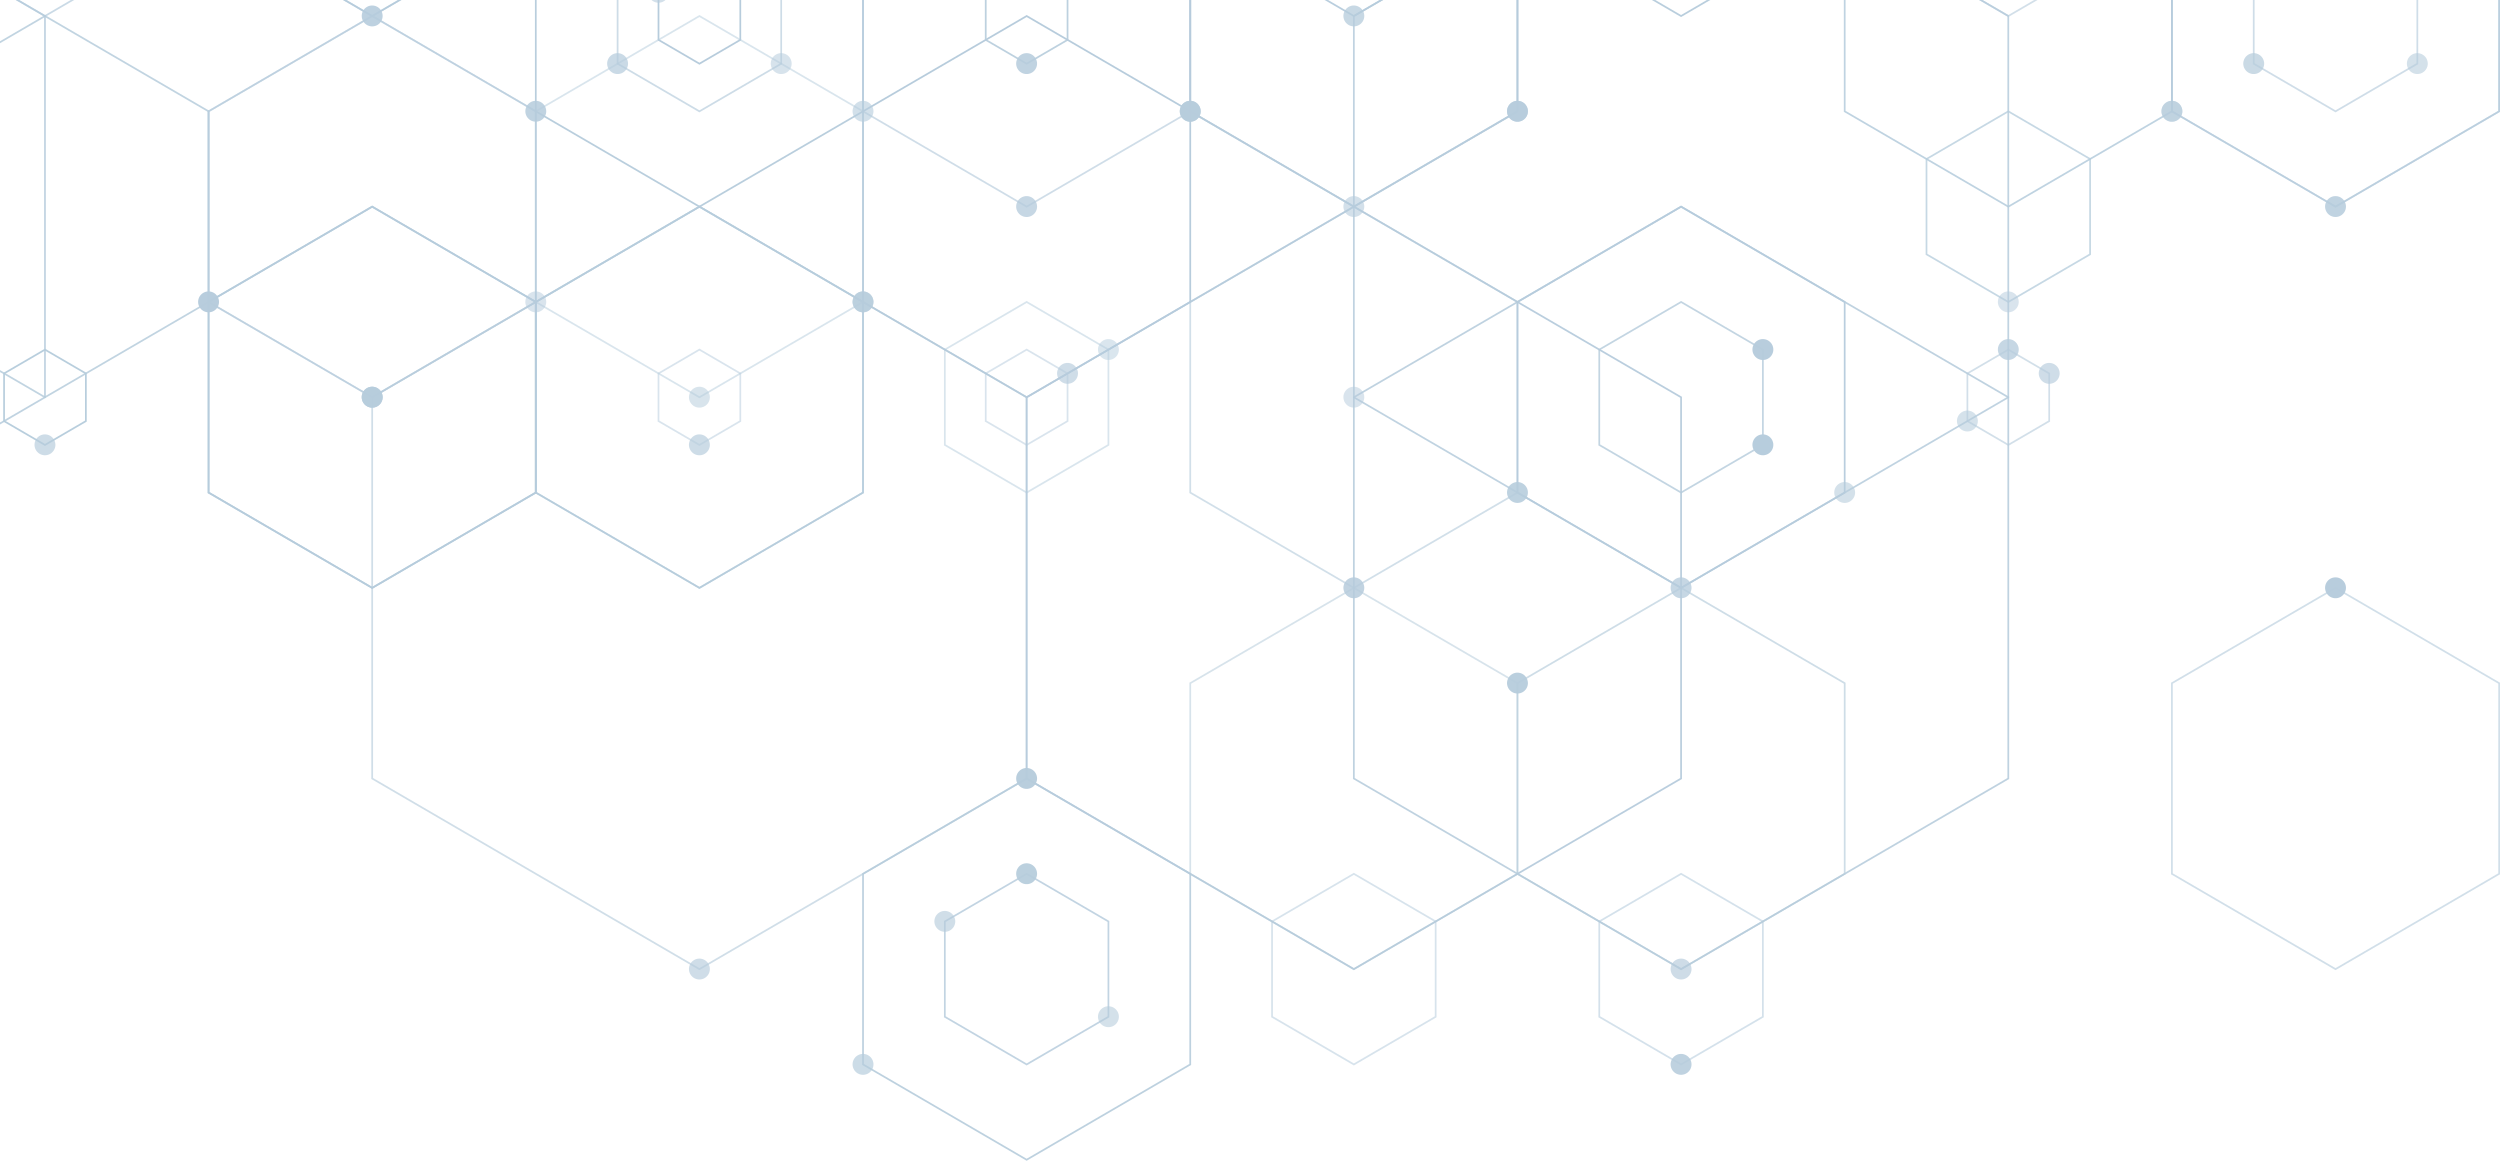 <svg xmlns="http://www.w3.org/2000/svg" id="Gruppe_992" data-name="Gruppe 992" width="1590.99" height="738.708" viewBox="0 0 1590.99 738.708"><g id="Gruppe_944" data-name="Gruppe 944"><path id="Pfad_1468" data-name="Pfad 1468" d="M12.207,0H9.985l18.08,10.523V252.5L0,268.848v1.3l28.895-16.835.268-.158V9.875Z" fill="#b6ccdc" opacity="0.852"></path></g><g id="Gruppe_945" data-name="Gruppe 945"><path id="Pfad_1469" data-name="Pfad 1469" d="M28.612,283.8,2.027,268.31V237.343L28.612,221.85,55.2,237.343V268.31ZM3.137,267.663l25.475,14.845L54.09,267.663V237.988L28.612,223.145,3.137,237.988Z" fill="#b6ccdc" opacity="0.967"></path></g><g id="Gruppe_946" data-name="Gruppe 946"><path id="Pfad_1470" data-name="Pfad 1470" d="M45.02,0,28.612,9.558,12.207,0H9.985L28.612,10.853,47.24,0Z" fill="#b6ccdc" opacity="0.716"></path></g><g id="Gruppe_947" data-name="Gruppe 947"><path id="Pfad_1471" data-name="Pfad 1471" d="M28.612,9.558,0,26.233v1.282L28.612,10.853,132.177,71.18V191.845L28.612,252.173,0,235.51V236.8l28.332,16.5.28.16,104.4-60.815.28-.16V70.533Z" fill="#b6ccdc" opacity="0.841"></path></g><g id="Gruppe_948" data-name="Gruppe 948"><path id="Pfad_1472" data-name="Pfad 1472" d="M236.852,374.78,132.177,313.8V191.845l104.675-60.972,104.675,60.972V313.8ZM133.287,313.148l103.565,60.34,103.565-60.34V192.493L236.852,132.165,133.287,192.493Z" fill="#b6ccdc" opacity="0.994"></path></g><g id="Gruppe_949" data-name="Gruppe 949"><path id="Pfad_1473" data-name="Pfad 1473" d="M236.852,374.78,132.177,313.8V191.845l104.675-60.972,104.675,60.972V313.8ZM133.287,313.148l103.565,60.34,103.565-60.34V192.493L236.852,132.165,133.287,192.493Z" fill="#b6ccdc" opacity="0.939"></path></g><g id="Gruppe_950" data-name="Gruppe 950"><path id="Pfad_1474" data-name="Pfad 1474" d="M253.272,0l-16.42,9.558L220.447,0h-2.222l18.627,10.853L255.48,0Z" fill="#b6ccdc" opacity="0.977"></path></g><g id="Gruppe_951" data-name="Gruppe 951"><path id="Pfad_1475" data-name="Pfad 1475" d="M236.852,253.468l-.267-.16L132.177,192.493V70.533L236.852,9.558,341.527,70.533v121.96l-.267.16ZM133.287,191.845l103.565,60.328,103.565-60.328V71.18L236.852,10.853,133.287,71.18Z" fill="#b6ccdc" opacity="0.772"></path></g><g id="Gruppe_952" data-name="Gruppe 952"><path id="Pfad_1476" data-name="Pfad 1476" d="M253.272,0l-16.42,9.558L220.447,0h-2.222l18.627,10.853L255.48,0Z" fill="#b6ccdc" opacity="0.634"></path></g><g id="Gruppe_953" data-name="Gruppe 953"><path id="Pfad_1477" data-name="Pfad 1477" d="M496.607,0V40.21l-51.5,30-51.513-30V0H392.48V40.858L445.1,71.51l52.612-30.652V0Z" fill="#b6ccdc" opacity="0.672"></path></g><g id="Gruppe_954" data-name="Gruppe 954"><path id="Pfad_1478" data-name="Pfad 1478" d="M548.67,0V70.533L445.1,130.873,341.527,70.533V0h-1.1V71.18L445.1,132.165,549.767,71.18V0Z" fill="#b6ccdc" opacity="0.946"></path></g><g id="Gruppe_955" data-name="Gruppe 955"><path id="Pfad_1479" data-name="Pfad 1479" d="M445.105,283.8,418.517,268.31V237.343l26.588-15.493,26.575,15.493V268.31Zm-25.475-16.14,25.475,14.845,25.475-14.845V237.988l-25.475-14.843L419.63,237.988Z" fill="#b6ccdc" opacity="0.526"></path></g><g id="Gruppe_956" data-name="Gruppe 956"><path id="Pfad_1480" data-name="Pfad 1480" d="M236.852,253.468l-.267-.16L132.177,192.493V70.533L236.852,9.558,341.527,70.533v121.96l-.267.16ZM133.287,191.845l103.565,60.328,103.565-60.328V71.18L236.852,10.853,133.287,71.18Z" fill="#b6ccdc" opacity="0.522"></path></g><g id="Gruppe_957" data-name="Gruppe 957"><path id="Pfad_1481" data-name="Pfad 1481" d="M678.82,0V25.05L653.345,39.893,627.867,25.05V0h-1.11V25.695l26.588,15.493,26.588-15.493V0Z" fill="#b6ccdc" opacity="0.896"></path></g><g id="Gruppe_958" data-name="Gruppe 958"><path id="Pfad_1482" data-name="Pfad 1482" d="M653.345,283.8,626.757,268.31V237.343l26.588-15.493,26.587,15.493V268.31Zm-25.478-16.14,25.478,14.845,25.475-14.845V237.988l-25.475-14.843-25.478,14.843Z" fill="#b6ccdc" opacity="0.521"></path></g><g id="Gruppe_959" data-name="Gruppe 959"><path id="Pfad_1483" data-name="Pfad 1483" d="M445.105,617.4l-.28-.157L236.3,495.765V252.5l.283-.158,208.52-121.472.267.157L653.9,252.5V495.765l-.27.17ZM237.415,495.118,445.105,616.1,652.782,495.118V253.15L445.105,132.165,237.415,253.15Z" fill="#b6ccdc" opacity="0.637"></path></g><g id="Gruppe_960" data-name="Gruppe 960"><path id="Pfad_1484" data-name="Pfad 1484" d="M445.105,253.468l-.28-.16-104.4-60.815V70.533L445.105,9.558,549.767,70.533v121.96l-.267.16ZM341.527,191.845l103.578,60.328L548.67,191.845V71.18L445.105,10.853,341.527,71.18Z" fill="#b6ccdc" opacity="0.519"></path></g><g id="Gruppe_961" data-name="Gruppe 961"><path id="Pfad_1485" data-name="Pfad 1485" d="M653.345,314.123l-52.613-30.65V222.18l52.613-30.652,52.612,30.652v61.293Zm-51.515-31.3,51.515,30,51.5-30v-60.01l-51.5-29.992L601.83,222.815Z" fill="#b6ccdc" opacity="0.508"></path></g><g id="Gruppe_962" data-name="Gruppe 962"><path id="Pfad_1486" data-name="Pfad 1486" d="M965.15,0V70.533l-103.565,60.34L758.02,70.533V0h-1.11V71.18l104.675,60.985L965.99,71.35l.27-.17V0Z" fill="#b6ccdc" opacity="0.579"></path></g><g id="Gruppe_963" data-name="Gruppe 963"><path id="Pfad_1487" data-name="Pfad 1487" d="M653.345,253.468l-.28-.16-104.4-60.815V70.533L653.345,9.558,758.02,70.533v121.96l-.28.16ZM549.78,191.845l103.565,60.328L756.91,191.845V71.18L653.345,10.853,549.78,71.18Z" fill="#b6ccdc" opacity="0.986"></path></g><g id="Gruppe_964" data-name="Gruppe 964"><path id="Pfad_1488" data-name="Pfad 1488" d="M470.58,0V25.05L445.1,39.893,419.63,25.05V0h-1.113V25.695L445.1,41.188,471.68,25.695V0Z" fill="#b6ccdc" opacity="0.981"></path></g><g id="Gruppe_965" data-name="Gruppe 965"><path id="Pfad_1489" data-name="Pfad 1489" d="M965.15,0V70.533l-103.565,60.34L758.02,70.533V0h-1.11V71.18l104.675,60.985L965.99,71.35l.27-.17V0Z" fill="#b6ccdc" opacity="0.97"></path></g><g id="Gruppe_966" data-name="Gruppe 966"><path id="Pfad_1490" data-name="Pfad 1490" d="M445.105,374.78,340.43,313.8V191.845l104.675-60.972,104.662,60.972V313.8ZM341.527,313.148l103.578,60.34,103.565-60.34V192.493L445.105,132.165,341.527,192.493Z" fill="#b6ccdc" opacity="0.962"></path></g><g id="Gruppe_967" data-name="Gruppe 967"><path id="Pfad_1491" data-name="Pfad 1491" d="M445.105,374.78,340.43,313.8V191.845l104.675-60.972,104.662,60.972V313.8ZM341.527,313.148l103.578,60.34,103.565-60.34V192.493L445.105,132.165,341.527,192.493Z" fill="#b6ccdc" opacity="0.63"></path></g><g id="Gruppe_968" data-name="Gruppe 968"><path id="Pfad_1492" data-name="Pfad 1492" d="M653.345,678.052,600.732,647.4V586.095l52.613-30.637,52.612,30.637V647.4Zm-51.515-31.3,51.515,30.005,51.5-30.005V586.743l-51.5-30.005L601.83,586.743Z" fill="#b6ccdc" opacity="0.839"></path></g><g id="Gruppe_969" data-name="Gruppe 969"><path id="Pfad_1493" data-name="Pfad 1493" d="M653.345,738.708,548.67,677.735V555.775L653.345,494.8,758.02,555.775v121.96ZM549.78,677.087l103.565,60.328L756.91,677.087V556.42L653.345,496.1,549.78,556.42Z" fill="#b6ccdc" opacity="0.905"></path></g><g id="Gruppe_970" data-name="Gruppe 970"><path id="Pfad_1494" data-name="Pfad 1494" d="M756.91,0V70.533l-103.565,60.34L549.78,70.533V0h-1.11V71.18l104.675,60.985L758.02,71.18V0Z" fill="#b6ccdc" opacity="0.654"></path></g><g id="Gruppe_971" data-name="Gruppe 971"><path id="Pfad_1495" data-name="Pfad 1495" d="M878,0,861.585,9.558,845.177,0h-2.22l18.628,10.853L880.212,0Z" fill="#b6ccdc" opacity="0.957"></path></g><g id="Gruppe_972" data-name="Gruppe 972"><path id="Pfad_1496" data-name="Pfad 1496" d="M861.585,617.4l-.283-.157L652.782,495.765V252.5l.283-.158,208.52-121.472.28.157L1070.385,252.5V495.765l-.28.17ZM653.9,495.118,861.585,616.1l207.69-120.982V253.15L861.585,132.165,653.9,253.15Z" fill="#b6ccdc" opacity="0.947"></path></g><g id="Gruppe_973" data-name="Gruppe 973"><path id="Pfad_1497" data-name="Pfad 1497" d="M1069.825,314.123l-52.613-30.65V222.18l52.613-30.652,52.622,30.652v61.293Zm-51.5-31.3,51.5,30,51.512-30v-60.01l-51.512-29.992-51.5,29.992Z" fill="#b6ccdc" opacity="0.809"></path></g><g id="Gruppe_974" data-name="Gruppe 974"><path id="Pfad_1498" data-name="Pfad 1498" d="M861.585,678.052,808.972,647.4V586.095l52.613-30.637L914.2,586.095V647.4Zm-51.5-31.3,51.5,30.005,51.5-30.005V586.743l-51.5-30.005-51.5,30.005Z" fill="#b6ccdc" opacity="0.553"></path></g><g id="Gruppe_975" data-name="Gruppe 975"><path id="Pfad_1499" data-name="Pfad 1499" d="M1086.242,0l-16.417,9.558L1053.417,0h-2.22l18.628,10.853L1088.452,0Z" fill="#b6ccdc" opacity="0.954"></path></g><g id="Gruppe_976" data-name="Gruppe 976"><path id="Pfad_1500" data-name="Pfad 1500" d="M1381.64,0V70.533l-103.565,60.34-103.563-60.34V0H1173.4V71.18l104.675,60.985L1382.752,71.18V0Z" fill="#b6ccdc" opacity="0.875"></path></g><g id="Gruppe_977" data-name="Gruppe 977"><path id="Pfad_1501" data-name="Pfad 1501" d="M965.15,0V70.533l-103.565,60.34L758.02,70.533V0h-1.11V71.18l104.675,60.985L965.99,71.35l.27-.17V0Z" fill="#b6ccdc" opacity="0.505"></path></g><g id="Gruppe_978" data-name="Gruppe 978"><path id="Pfad_1502" data-name="Pfad 1502" d="M1259.447,0l18.068,10.523V252.5l-207.69,120.985L862.135,252.5V10.523L880.212,0H878L861.3,9.718l-.268.157V253.15l208.52,121.473.27.158,208.52-121.472.28-.158V9.875L1261.657,0Z" fill="#b6ccdc" opacity="0.852"></path></g><g id="Gruppe_979" data-name="Gruppe 979"><path id="Pfad_1503" data-name="Pfad 1503" d="M1278.075,283.8,1251.49,268.31V237.343l26.585-15.493,26.575,15.493V268.31Zm-25.475-16.14,25.475,14.845,25.477-14.845V237.988l-25.477-14.843L1252.6,237.988Z" fill="#b6ccdc" opacity="0.61"></path></g><g id="Gruppe_980" data-name="Gruppe 980"><path id="Pfad_1504" data-name="Pfad 1504" d="M861.585,374.78,756.91,313.8V191.845l104.675-60.972.28.157,104.4,60.815V313.8l-.27.17ZM758.02,313.148l103.565,60.34,103.565-60.34V192.493L861.585,132.165,758.02,192.493Z" fill="#b6ccdc" opacity="0.618"></path></g><g id="Gruppe_981" data-name="Gruppe 981"><path id="Pfad_1505" data-name="Pfad 1505" d="M1069.825,617.4l-.27-.157L861.035,495.765V252.5l.267-.158,208.523-121.472.28.157L1278.625,252.5V495.765l-.28.17ZM862.135,495.118,1069.825,616.1l207.69-120.982V253.15l-207.69-120.985L862.135,253.15Z" fill="#b6ccdc" opacity="0.876"></path></g><g id="Gruppe_982" data-name="Gruppe 982"><path id="Pfad_1506" data-name="Pfad 1506" d="M1069.825,678.052,1017.212,647.4V586.095l52.613-30.637,52.622,30.637V647.4Zm-51.5-31.3,51.5,30.005,51.512-30.005V586.743l-51.512-30.005-51.5,30.005Z" fill="#b6ccdc" opacity="0.585"></path></g><g id="Gruppe_983" data-name="Gruppe 983"><path id="Pfad_1507" data-name="Pfad 1507" d="M861.585,617.4l-.283-.157L756.91,556.42V434.46l104.675-60.972.28.157,104.4,60.815V556.42l-.27.16ZM758.02,555.775,861.585,616.1,965.15,555.775V435.108L861.585,374.78,758.02,435.108Z" fill="#b6ccdc" opacity="0.543"></path></g><g id="Gruppe_984" data-name="Gruppe 984"><path id="Pfad_1508" data-name="Pfad 1508" d="M1589.892,0V70.533l-103.578,60.34-103.562-60.34V0h-1.112V71.18l104.675,60.985L1590.99,71.18V0Z" fill="#b6ccdc" opacity="0.847"></path></g><g id="Gruppe_985" data-name="Gruppe 985"><path id="Pfad_1509" data-name="Pfad 1509" d="M1278.075,192.823l-52.61-30.665v-61.29l52.61-30.653,52.612,30.653v61.29Zm-51.513-31.313,51.513,30.018,51.5-30.018v-60l-51.5-30-51.513,30Z" fill="#b6ccdc" opacity="0.777"></path></g><g id="Gruppe_986" data-name="Gruppe 986"><path id="Pfad_1510" data-name="Pfad 1510" d="M1294.482,0l-16.407,9.558L1261.657,0h-2.21l18.628,10.853L1296.7,0Z" fill="#b6ccdc" opacity="0.619"></path></g><g id="Gruppe_987" data-name="Gruppe 987"><path id="Pfad_1511" data-name="Pfad 1511" d="M1537.817,0V40.21l-51.5,30-51.5-30V0H1433.7V40.858l52.613,30.652,52.625-30.652V0Z" fill="#b6ccdc" opacity="0.653"></path></g><g id="Gruppe_988" data-name="Gruppe 988"><path id="Pfad_1512" data-name="Pfad 1512" d="M1589.892,0V70.533l-103.578,60.34-103.562-60.34V0h-1.112V71.18l104.675,60.985L1590.99,71.18V0Z" fill="#b6ccdc" opacity="0.613"></path></g><g id="Gruppe_989" data-name="Gruppe 989"><path id="Pfad_1513" data-name="Pfad 1513" d="M1069.825,374.78,965.15,313.8V191.845l104.675-60.972.28.157,104.4,60.815V313.8l-.27.17ZM966.26,313.148l103.565,60.34,103.575-60.34V192.493l-103.575-60.328L966.26,192.493Z" fill="#b6ccdc" opacity="0.951"></path></g><g id="Gruppe_990" data-name="Gruppe 990"><path id="Pfad_1514" data-name="Pfad 1514" d="M1486.315,617.4l-.28-.157-104.4-60.818V434.46l104.675-60.972L1590.99,434.46V556.42l-.268.16Zm-103.563-61.62L1486.315,616.1l103.577-60.325V435.108L1486.315,374.78l-103.563,60.328Z" fill="#b6ccdc" opacity="0.626"></path></g><g id="Gruppe_991" data-name="Gruppe 991"><path id="Pfad_1515" data-name="Pfad 1515" d="M1069.825,617.4l-.27-.157L965.15,556.42V434.46l104.675-60.972.28.157,104.4,60.815V556.42l-.27.16ZM966.26,555.775,1069.825,616.1,1173.4,555.775V435.108L1069.825,374.78,966.26,435.108Z" fill="#b6ccdc" opacity="0.67"></path></g><path id="Pfad_1516" data-name="Pfad 1516" d="M35.255,283.155a6.642,6.642,0,1,1-6.643-6.715A6.669,6.669,0,0,1,35.255,283.155Z" fill="#b6ccdc" opacity="0.687"></path><path id="Pfad_1517" data-name="Pfad 1517" d="M139.38,192.175a6.647,6.647,0,1,1-6.64-6.712A6.676,6.676,0,0,1,139.38,192.175Z" fill="#b6ccdc" opacity="0.975"></path><path id="Pfad_1518" data-name="Pfad 1518" d="M243.505,10.2a6.647,6.647,0,1,1-6.653-6.7A6.679,6.679,0,0,1,243.505,10.2Z" fill="#b6ccdc" opacity="0.906"></path><path id="Pfad_1519" data-name="Pfad 1519" d="M243.505,252.82a6.647,6.647,0,1,1-6.653-6.7A6.673,6.673,0,0,1,243.505,252.82Z" fill="#b6ccdc" opacity="0.862"></path><path id="Pfad_1520" data-name="Pfad 1520" d="M399.682,40.54a6.646,6.646,0,1,1-6.64-6.715A6.674,6.674,0,0,1,399.682,40.54Z" fill="#b6ccdc" opacity="0.725"></path><path id="Pfad_1521" data-name="Pfad 1521" d="M503.807,40.54a6.646,6.646,0,1,1-6.652-6.715A6.677,6.677,0,0,1,503.807,40.54Z" fill="#b6ccdc" opacity="0.544"></path><path id="Pfad_1522" data-name="Pfad 1522" d="M347.62,70.863a6.642,6.642,0,1,1-6.64-6.7A6.669,6.669,0,0,1,347.62,70.863Z" fill="#b6ccdc" opacity="0.856"></path><path id="Pfad_1523" data-name="Pfad 1523" d="M451.745,283.155a6.647,6.647,0,1,1-6.64-6.715A6.675,6.675,0,0,1,451.745,283.155Z" fill="#b6ccdc" opacity="0.691"></path><path id="Pfad_1524" data-name="Pfad 1524" d="M243.505,252.82a6.647,6.647,0,1,1-6.653-6.7A6.673,6.673,0,0,1,243.505,252.82Z" fill="#b6ccdc" opacity="0.617"></path><path id="Pfad_1525" data-name="Pfad 1525" d="M347.62,192.175a6.648,6.648,0,1,1-6.64-6.712A6.678,6.678,0,0,1,347.62,192.175Z" fill="#b6ccdc" opacity="0.512"></path><path id="Pfad_1526" data-name="Pfad 1526" d="M659.985,40.54a6.647,6.647,0,1,1-6.64-6.715A6.675,6.675,0,0,1,659.985,40.54Z" fill="#b6ccdc" opacity="0.871"></path><path id="Pfad_1527" data-name="Pfad 1527" d="M686.022,237.658a6.646,6.646,0,1,1-6.652-6.7A6.677,6.677,0,0,1,686.022,237.658Z" fill="#b6ccdc" opacity="0.663"></path><path id="Pfad_1528" data-name="Pfad 1528" d="M451.745,616.748a6.647,6.647,0,1,1-6.64-6.7A6.675,6.675,0,0,1,451.745,616.748Z" fill="#b6ccdc" opacity="0.664"></path><path id="Pfad_1529" data-name="Pfad 1529" d="M659.985,495.448a6.647,6.647,0,1,1-6.64-6.7A6.676,6.676,0,0,1,659.985,495.448Z" fill="#b6ccdc" opacity="0.954"></path><path id="Pfad_1530" data-name="Pfad 1530" d="M243.505,252.82a6.647,6.647,0,1,1-6.653-6.7A6.673,6.673,0,0,1,243.505,252.82Z" fill="#b6ccdc" opacity="0.641"></path><path id="Pfad_1531" data-name="Pfad 1531" d="M451.745,252.82a6.647,6.647,0,1,1-6.64-6.7A6.67,6.67,0,0,1,451.745,252.82Z" fill="#b6ccdc" opacity="0.525"></path><path id="Pfad_1532" data-name="Pfad 1532" d="M555.872,192.175a6.648,6.648,0,1,1-6.652-6.712A6.68,6.68,0,0,1,555.872,192.175Z" fill="#b6ccdc" opacity="0.761"></path><path id="Pfad_1533" data-name="Pfad 1533" d="M555.872,70.863a6.648,6.648,0,1,1-6.652-6.7A6.679,6.679,0,0,1,555.872,70.863Z" fill="#b6ccdc" opacity="0.617"></path><path id="Pfad_1534" data-name="Pfad 1534" d="M712.047,222.5a6.646,6.646,0,1,1-6.64-6.7A6.675,6.675,0,0,1,712.047,222.5Z" fill="#b6ccdc" opacity="0.503"></path><path id="Pfad_1535" data-name="Pfad 1535" d="M972.35,70.863a6.64,6.64,0,1,1-6.64-6.7A6.676,6.676,0,0,1,972.35,70.863Z" fill="#b6ccdc" opacity="0.907"></path><path id="Pfad_1536" data-name="Pfad 1536" d="M414.635,0a6.539,6.539,0,0,0,4.432,1.745A6.568,6.568,0,0,0,423.51,0Z" fill="#b6ccdc" opacity="0.6"></path><path id="Pfad_1537" data-name="Pfad 1537" d="M868.225,131.518a6.64,6.64,0,1,1-6.64-6.713A6.667,6.667,0,0,1,868.225,131.518Z" fill="#b6ccdc" opacity="0.6"></path><path id="Pfad_1538" data-name="Pfad 1538" d="M555.872,192.175a6.648,6.648,0,1,1-6.652-6.712A6.68,6.68,0,0,1,555.872,192.175Z" fill="#b6ccdc" opacity="0.661"></path><path id="Pfad_1539" data-name="Pfad 1539" d="M712.047,647.083a6.646,6.646,0,1,1-6.64-6.7A6.675,6.675,0,0,1,712.047,647.083Z" fill="#b6ccdc" opacity="0.579"></path><path id="Pfad_1540" data-name="Pfad 1540" d="M659.985,556.092a6.647,6.647,0,1,1-6.64-6.7A6.678,6.678,0,0,1,659.985,556.092Z" fill="#b6ccdc" opacity="0.928"></path><path id="Pfad_1541" data-name="Pfad 1541" d="M607.922,586.425a6.641,6.641,0,1,1-6.64-6.713A6.668,6.668,0,0,1,607.922,586.425Z" fill="#b6ccdc" opacity="0.633"></path><path id="Pfad_1542" data-name="Pfad 1542" d="M555.872,677.405a6.648,6.648,0,1,1-6.652-6.7A6.681,6.681,0,0,1,555.872,677.405Z" fill="#b6ccdc" opacity="0.694"></path><path id="Pfad_1543" data-name="Pfad 1543" d="M659.985,131.518a6.647,6.647,0,1,1-6.64-6.713A6.675,6.675,0,0,1,659.985,131.518Z" fill="#b6ccdc" opacity="0.771"></path><path id="Pfad_1544" data-name="Pfad 1544" d="M764.112,70.863a6.648,6.648,0,1,1-6.655-6.7A6.68,6.68,0,0,1,764.112,70.863Z" fill="#b6ccdc" opacity="0.843"></path><path id="Pfad_1545" data-name="Pfad 1545" d="M1128.54,283.155a6.647,6.647,0,1,1-6.653-6.715A6.678,6.678,0,0,1,1128.54,283.155Z" fill="#b6ccdc" opacity="0.992"></path><path id="Pfad_1546" data-name="Pfad 1546" d="M1128.54,222.5a6.647,6.647,0,1,1-6.653-6.7A6.678,6.678,0,0,1,1128.54,222.5Z" fill="#b6ccdc" opacity="0.961"></path><path id="Pfad_1547" data-name="Pfad 1547" d="M1388.842,70.863a6.646,6.646,0,1,1-6.652-6.7A6.678,6.678,0,0,1,1388.842,70.863Z" fill="#b6ccdc" opacity="0.684"></path><path id="Pfad_1548" data-name="Pfad 1548" d="M764.112,70.863a6.648,6.648,0,1,1-6.642-6.7A6.677,6.677,0,0,1,764.112,70.863Z" fill="#b6ccdc" opacity="0.909"></path><path id="Pfad_1549" data-name="Pfad 1549" d="M972.35,70.863a6.64,6.64,0,1,1-6.64-6.7A6.676,6.676,0,0,1,972.35,70.863Z" fill="#b6ccdc" opacity="0.725"></path><path id="Pfad_1550" data-name="Pfad 1550" d="M868.225,252.82a6.64,6.64,0,1,1-6.64-6.7A6.662,6.662,0,0,1,868.225,252.82Z" fill="#b6ccdc" opacity="0.522"></path><path id="Pfad_1551" data-name="Pfad 1551" d="M868.225,10.2a6.64,6.64,0,1,1-6.64-6.7A6.668,6.668,0,0,1,868.225,10.2Z" fill="#b6ccdc" opacity="0.758"></path><path id="Pfad_1552" data-name="Pfad 1552" d="M1258.692,267.993a6.648,6.648,0,1,1-6.655-6.713A6.68,6.68,0,0,1,1258.692,267.993Z" fill="#b6ccdc" opacity="0.567"></path><path id="Pfad_1553" data-name="Pfad 1553" d="M1310.755,237.658a6.648,6.648,0,1,1-6.653-6.7A6.679,6.679,0,0,1,1310.755,237.658Z" fill="#b6ccdc" opacity="0.664"></path><path id="Pfad_1554" data-name="Pfad 1554" d="M1284.717,222.5a6.641,6.641,0,1,1-6.642-6.7A6.677,6.677,0,0,1,1284.717,222.5Z" fill="#b6ccdc" opacity="0.784"></path><path id="Pfad_1555" data-name="Pfad 1555" d="M1076.477,677.405a6.648,6.648,0,1,1-6.652-6.7A6.681,6.681,0,0,1,1076.477,677.405Z" fill="#b6ccdc" opacity="0.869"></path><path id="Pfad_1556" data-name="Pfad 1556" d="M972.35,434.79a6.64,6.64,0,1,1-6.64-6.715A6.676,6.676,0,0,1,972.35,434.79Z" fill="#b6ccdc" opacity="0.944"></path><path id="Pfad_1557" data-name="Pfad 1557" d="M868.225,374.132a6.64,6.64,0,1,1-6.64-6.7A6.667,6.667,0,0,1,868.225,374.132Z" fill="#b6ccdc" opacity="0.849"></path><path id="Pfad_1558" data-name="Pfad 1558" d="M1388.842,70.863a6.646,6.646,0,1,1-6.64-6.7A6.675,6.675,0,0,1,1388.842,70.863Z" fill="#b6ccdc" opacity="0.56"></path><path id="Pfad_1559" data-name="Pfad 1559" d="M1492.957,131.518a6.641,6.641,0,1,1-6.642-6.713A6.669,6.669,0,0,1,1492.957,131.518Z" fill="#b6ccdc" opacity="0.865"></path><path id="Pfad_1560" data-name="Pfad 1560" d="M1284.717,192.175a6.641,6.641,0,1,1-6.642-6.712A6.678,6.678,0,0,1,1284.717,192.175Z" fill="#b6ccdc" opacity="0.531"></path><path id="Pfad_1561" data-name="Pfad 1561" d="M1440.905,40.54a6.647,6.647,0,1,1-6.653-6.715A6.678,6.678,0,0,1,1440.905,40.54Z" fill="#b6ccdc" opacity="0.723"></path><path id="Pfad_1562" data-name="Pfad 1562" d="M1545.02,40.54a6.642,6.642,0,1,1-6.64-6.715A6.676,6.676,0,0,1,1545.02,40.54Z" fill="#b6ccdc" opacity="0.588"></path><path id="Pfad_1563" data-name="Pfad 1563" d="M972.35,313.478a6.64,6.64,0,1,1-6.64-6.7A6.676,6.676,0,0,1,972.35,313.478Z" fill="#b6ccdc" opacity="0.886"></path><path id="Pfad_1564" data-name="Pfad 1564" d="M1180.59,313.478a6.64,6.64,0,1,1-6.64-6.7A6.667,6.667,0,0,1,1180.59,313.478Z" fill="#b6ccdc" opacity="0.588"></path><path id="Pfad_1565" data-name="Pfad 1565" d="M1492.957,374.132a6.641,6.641,0,1,1-6.642-6.7A6.669,6.669,0,0,1,1492.957,374.132Z" fill="#b6ccdc" opacity="0.975"></path><path id="Pfad_1566" data-name="Pfad 1566" d="M1076.477,616.748a6.648,6.648,0,1,1-6.652-6.7A6.679,6.679,0,0,1,1076.477,616.748Z" fill="#b6ccdc" opacity="0.668"></path><path id="Pfad_1567" data-name="Pfad 1567" d="M1076.477,374.132a6.648,6.648,0,1,1-6.652-6.7A6.679,6.679,0,0,1,1076.477,374.132Z" fill="#b6ccdc" opacity="0.779"></path></svg>